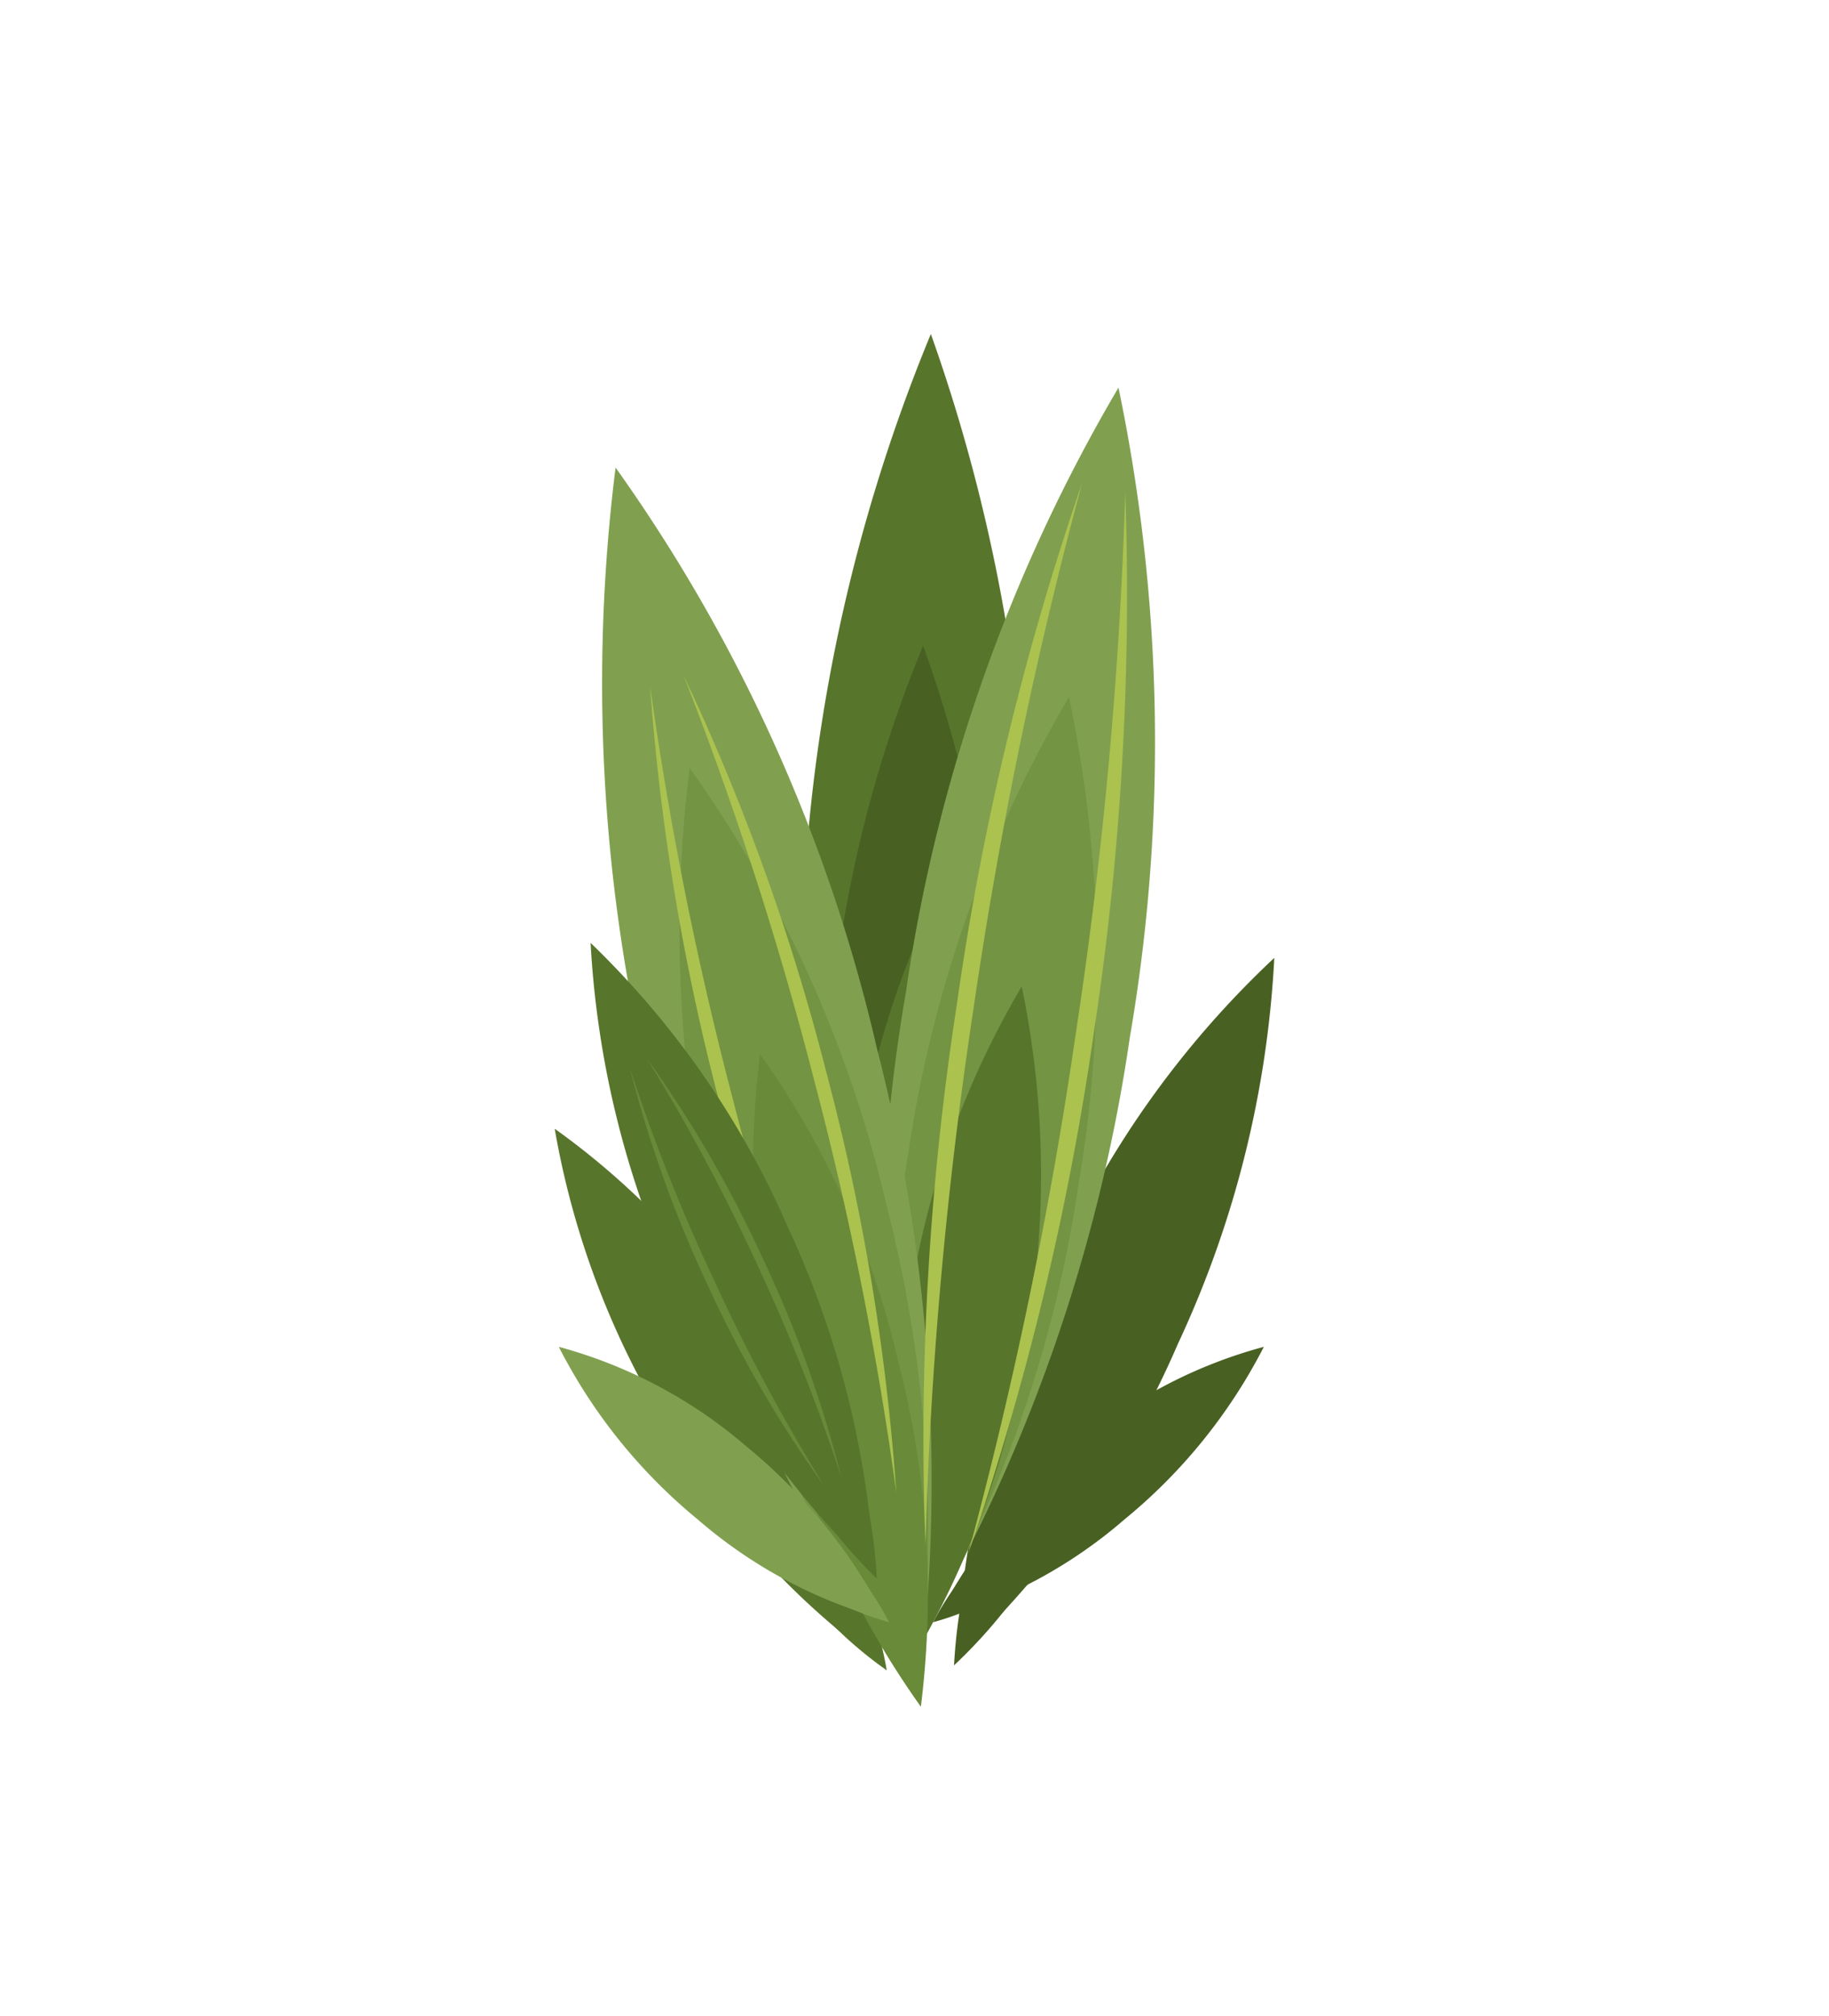 <svg xmlns="http://www.w3.org/2000/svg" viewBox="0 0 40.26 44.37"><defs><style>.a{fill:#486123;}.a,.b,.c,.d,.e,.f{fill-rule:evenodd;}.b{fill:#58752c;}.c{fill:#80a050;}.d{fill:#739442;}.e{fill:#698a38;}.f{fill:#abc24f;}</style></defs><path class="a" d="M20.61,35.65a10.57,10.57,0,0,0,4.14-2.21,11.94,11.94,0,0,0,3.07-3.8,10.51,10.51,0,0,0-4.15,2.2A11.94,11.94,0,0,0,20.61,35.65Z"></path><path class="a" d="M20.61,35.65A8,8,0,0,0,23.74,34a9,9,0,0,0,2.31-2.87,7.91,7.91,0,0,0-3.13,1.66A9,9,0,0,0,20.61,35.65Z"></path><path class="a" d="M20.54,35.7a5.51,5.51,0,0,0,2.2-1.17,6.19,6.19,0,0,0,1.63-2,5.57,5.57,0,0,0-2.2,1.17A6.46,6.46,0,0,0,20.54,35.7Z"></path><path class="a" d="M21.05,36.51a20.76,20.76,0,0,0,4.88-6.94,22.83,22.83,0,0,0,2.12-8.49A20.9,20.9,0,0,0,23.17,28,23.22,23.22,0,0,0,21.05,36.51Z"></path><path class="a" d="M21.05,36.51a15.74,15.74,0,0,0,3.69-5.24,17.39,17.39,0,0,0,1.6-6.42,16,16,0,0,0-3.68,5.24A17.27,17.27,0,0,0,21.05,36.51Z"></path><path class="a" d="M21,36.65A11.14,11.14,0,0,0,23.58,33a12.11,12.11,0,0,0,1.13-4.51,11,11,0,0,0-2.59,3.68A12.2,12.2,0,0,0,21,36.65Z"></path><path class="b" d="M19.46,36.65a16.56,16.56,0,0,1-4.68-5.1,18.6,18.6,0,0,1-2.57-6.71,16.8,16.8,0,0,1,4.68,5.1A18.67,18.67,0,0,1,19.46,36.65Z"></path><path class="b" d="M19.46,36.65a12.57,12.57,0,0,1-3.54-3.85A14.2,14.2,0,0,1,14,27.73a12.57,12.57,0,0,1,3.54,3.85A14.2,14.2,0,0,1,19.46,36.65Z"></path><path class="b" d="M19.52,36.76A8.9,8.9,0,0,1,17,34.05a10,10,0,0,1-1.37-3.57,8.8,8.8,0,0,1,2.49,2.71A9.76,9.76,0,0,1,19.52,36.76Z"></path><path class="b" d="M19.8,35.38a37.9,37.9,0,0,1-2.16-14.09A37.61,37.61,0,0,1,20.49,7.35a37.86,37.86,0,0,1,2.16,14.09A37.61,37.61,0,0,1,19.8,35.38Z"></path><path class="a" d="M19.8,35.38a28.59,28.59,0,0,1-1.63-10.64,28.32,28.32,0,0,1,2.15-10.53A28.56,28.56,0,0,1,22,24.85,28.52,28.52,0,0,1,19.8,35.38Z"></path><path class="b" d="M19.79,35.63a20.15,20.15,0,0,1-1.14-7.49,19.9,19.9,0,0,1,1.51-7.41,20.17,20.17,0,0,1,1.15,7.49A19.85,19.85,0,0,1,19.79,35.63Z"></path><path class="c" d="M20.2,36.14a38.08,38.08,0,0,1-.26-14.3A36.54,36.54,0,0,1,24.62,8.53a38.31,38.31,0,0,1,.25,14.3A36.72,36.72,0,0,1,20.2,36.14Z"></path><path class="d" d="M20.2,36.14a28.85,28.85,0,0,1-.2-10.8,27.65,27.65,0,0,1,3.53-10,28.79,28.79,0,0,1,.2,10.79A27.71,27.71,0,0,1,20.2,36.14Z"></path><path class="b" d="M20.16,36.38A20.31,20.31,0,0,1,20,28.79a19.3,19.3,0,0,1,2.49-7.08,20.38,20.38,0,0,1,.13,7.6A19.36,19.36,0,0,1,20.16,36.38Z"></path><path class="c" d="M20.21,37.32a35.84,35.84,0,0,1-5.75-12.77,38.13,38.13,0,0,1-.91-14.26A35.92,35.92,0,0,1,19.3,23.06,38.13,38.13,0,0,1,20.21,37.32Z"></path><path class="d" d="M20.21,37.32a27,27,0,0,1-4.34-9.65,28.89,28.89,0,0,1-.69-10.77,27.17,27.17,0,0,1,4.34,9.65A28.91,28.91,0,0,1,20.21,37.32Z"></path><path class="e" d="M20.27,37.56a19,19,0,0,1-3.05-6.78,20.25,20.25,0,0,1-.49-7.58A19,19,0,0,1,19.78,30,20.2,20.2,0,0,1,20.27,37.56Z"></path><path class="c" d="M19.51,35.65a10.54,10.54,0,0,1-4.15-2.21,11.91,11.91,0,0,1-3.06-3.8,10.54,10.54,0,0,1,4.14,2.2A12,12,0,0,1,19.51,35.65Z"></path><path class="c" d="M19.51,35.65A7.94,7.94,0,0,1,16.38,34a9,9,0,0,1-2.32-2.87,7.91,7.91,0,0,1,3.13,1.66A9,9,0,0,1,19.51,35.65Z"></path><path class="c" d="M19.57,35.7a5.57,5.57,0,0,1-2.2-1.17,6.32,6.32,0,0,1-1.63-2,5.51,5.51,0,0,1,2.2,1.17A6.19,6.19,0,0,1,19.57,35.7Z"></path><path class="f" d="M20.37,34a62.62,62.62,0,0,1,.69-11.88,61.72,61.72,0,0,1,2.76-11.49,99.11,99.11,0,0,0-2.39,11.56A96.81,96.81,0,0,0,20.37,34Zm4.4-23.19a98.65,98.65,0,0,1-1.07,11.8A98.25,98.25,0,0,1,21.31,34.2a62.49,62.49,0,0,0,2.77-11.49A64.22,64.22,0,0,0,24.77,10.84Z"></path><path class="f" d="M19,33.09a48.52,48.52,0,0,1-3.14-8.74,50.13,50.13,0,0,1-1.55-9.25,78.5,78.5,0,0,0,1.84,9.16A76.72,76.72,0,0,0,19,33.09ZM15.05,14.87a77.16,77.16,0,0,1,2.85,8.82,76.32,76.32,0,0,1,1.83,9.16,49.36,49.36,0,0,0-1.54-9.25A48.41,48.41,0,0,0,15.05,14.87Z"></path><path class="b" d="M19.25,34.62a19.16,19.16,0,0,1-4.36-6.27A20.82,20.82,0,0,1,13,20.75,19.47,19.47,0,0,1,17.34,27,20.82,20.82,0,0,1,19.25,34.62Z"></path><path class="b" d="M19.25,34.62A14.67,14.67,0,0,1,16,29.88a15.88,15.88,0,0,1-1.44-5.74,14.67,14.67,0,0,1,3.3,4.74A15.88,15.88,0,0,1,19.25,34.62Z"></path><path class="b" d="M19.3,34.74A10.37,10.37,0,0,1,17,31.41a11,11,0,0,1-1-4,10.17,10.17,0,0,1,2.32,3.34A10.86,10.86,0,0,1,19.3,34.74Z"></path><path class="e" d="M18.15,32.71a26,26,0,0,1-2.55-4.38,26.69,26.69,0,0,1-1.74-4.84,40.28,40.28,0,0,0,1.89,4.75,40.49,40.49,0,0,0,2.4,4.47Zm-3.92-9.43a42.39,42.39,0,0,1,2.4,4.47,42.2,42.2,0,0,1,1.89,4.76,26.43,26.43,0,0,0-1.74-4.84A26.5,26.5,0,0,0,14.23,23.28Z"></path></svg>